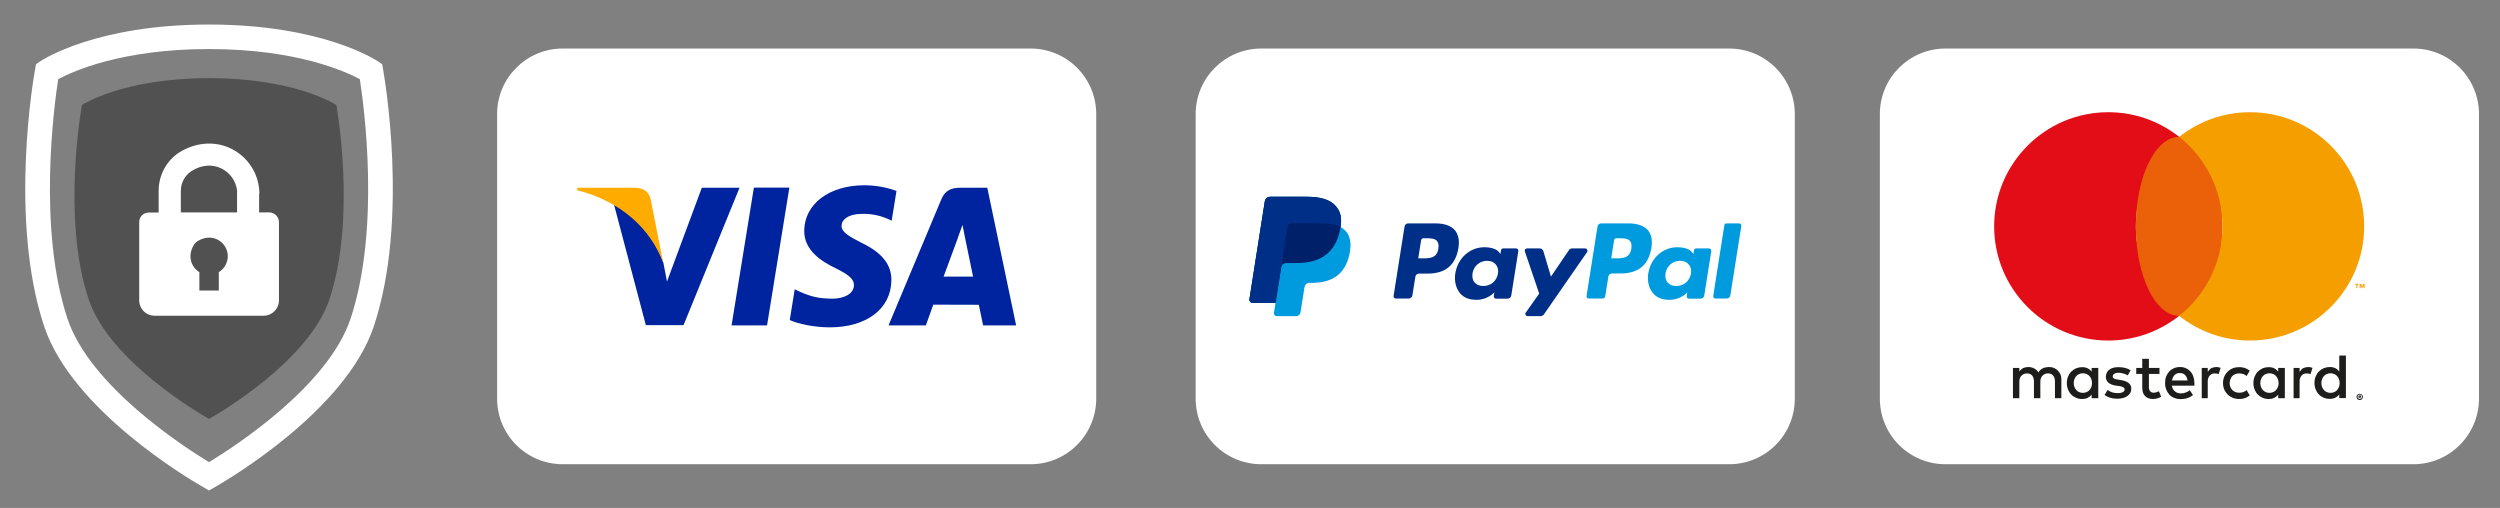 <?xml version="1.0" encoding="utf-8"?>
<!-- Generator: Adobe Illustrator 23.0.0, SVG Export Plug-In . SVG Version: 6.00 Build 0)  -->
<svg version="1.1" id="Layer_1" xmlns="http://www.w3.org/2000/svg" xmlns:xlink="http://www.w3.org/1999/xlink" x="0px" y="0px"
	 viewBox="0 0 191.61 38.93" style="enable-background:new 0 0 191.61 38.93;" xml:space="preserve">
<rect x="0" y="0" width="191.61" height="38.93" fill="#808080" stroke="none"/>
<style type="text/css">
	.st0{fill:#FFFFFF;}
	.st1{fill:#1D1D1B;}
	.st2{fill:#E20D17;}
	.st3{fill:#EA610A;}
	.st4{fill:#F59E00;}
	.st5{fill:#0023A0;}
	.st6{fill:#FFAB00;}
	.st7{fill:#009ADE;}
	.st8{fill:#002F87;}
	.st9{fill:#002169;}
	.st10{fill:#515151;}
</style>
<g>
	<path class="st0" d="M184.97,35.58h-35.86c-2.78,0-5.03-2.25-5.03-5.03V8.75c0-2.78,2.25-5.03,5.03-5.03h35.86
		c2.78,0,5.03,2.25,5.03,5.03v21.79C190,33.32,187.75,35.58,184.97,35.58z"/>
	<g>
		<g>
			<path class="st1" d="M157.71,28.39c-0.08-0.08-0.18-0.14-0.29-0.19c-0.11-0.05-0.23-0.07-0.37-0.07c-0.07,0-0.14,0.01-0.22,0.02
				c-0.08,0.01-0.15,0.03-0.22,0.06c-0.07,0.03-0.14,0.07-0.21,0.13c-0.07,0.05-0.12,0.12-0.17,0.2c-0.08-0.13-0.18-0.23-0.32-0.3
				c-0.13-0.07-0.29-0.11-0.46-0.11c-0.06,0-0.12,0.01-0.18,0.02c-0.06,0.01-0.12,0.03-0.18,0.05c-0.06,0.03-0.12,0.06-0.17,0.11
				c-0.06,0.04-0.11,0.1-0.15,0.17V28.2h-0.49v2.32h0.49v-1.29c0-0.1,0.02-0.19,0.05-0.26c0.03-0.08,0.07-0.14,0.13-0.19
				c0.05-0.05,0.11-0.09,0.18-0.12c0.07-0.03,0.15-0.04,0.23-0.04c0.17,0,0.29,0.05,0.39,0.16c0.09,0.11,0.14,0.26,0.14,0.45v1.29
				h0.49v-1.29c0-0.1,0.02-0.19,0.05-0.26c0.03-0.08,0.07-0.14,0.13-0.19c0.05-0.05,0.11-0.09,0.18-0.12
				c0.07-0.03,0.15-0.04,0.23-0.04c0.17,0,0.29,0.05,0.39,0.16c0.09,0.11,0.14,0.26,0.14,0.45v1.29h0.49v-1.46
				c0-0.14-0.02-0.26-0.07-0.37C157.86,28.57,157.79,28.47,157.71,28.39z"/>
			<path class="st1" d="M160.31,28.48c-0.08-0.1-0.18-0.19-0.3-0.25c-0.12-0.06-0.26-0.09-0.43-0.09c-0.16,0-0.31,0.03-0.46,0.09
				c-0.14,0.06-0.26,0.14-0.37,0.25c-0.11,0.11-0.19,0.24-0.25,0.39c-0.06,0.15-0.09,0.31-0.09,0.49c0,0.18,0.03,0.34,0.09,0.49
				c0.06,0.15,0.14,0.28,0.25,0.39c0.1,0.11,0.23,0.19,0.37,0.25c0.14,0.06,0.29,0.09,0.46,0.09c0.17,0,0.31-0.03,0.43-0.09
				c0.12-0.06,0.22-0.14,0.3-0.25v0.28h0.51V28.2h-0.51V28.48z M160.29,29.65c-0.03,0.09-0.08,0.17-0.14,0.24
				c-0.06,0.07-0.13,0.12-0.22,0.16c-0.09,0.04-0.18,0.06-0.29,0.06c-0.11,0-0.21-0.02-0.29-0.06c-0.09-0.04-0.16-0.09-0.22-0.16
				c-0.06-0.07-0.11-0.15-0.14-0.24c-0.03-0.09-0.05-0.19-0.05-0.29c0-0.1,0.02-0.2,0.05-0.29c0.03-0.09,0.08-0.17,0.14-0.24
				c0.06-0.07,0.13-0.12,0.22-0.16c0.09-0.04,0.18-0.06,0.29-0.06c0.1,0,0.2,0.02,0.29,0.06c0.09,0.04,0.16,0.09,0.22,0.16
				c0.06,0.07,0.11,0.14,0.14,0.24c0.03,0.09,0.05,0.19,0.05,0.3S160.32,29.56,160.29,29.65z"/>
			<path class="st1" d="M163.14,29.35c-0.14-0.11-0.34-0.18-0.59-0.22l-0.24-0.04c-0.05-0.01-0.1-0.02-0.15-0.03
				c-0.05-0.01-0.09-0.02-0.12-0.04c-0.03-0.02-0.06-0.04-0.08-0.07c-0.02-0.03-0.03-0.06-0.03-0.1c0-0.08,0.04-0.15,0.12-0.2
				c0.08-0.05,0.18-0.08,0.32-0.08c0.07,0,0.14,0.01,0.21,0.02c0.07,0.01,0.14,0.03,0.2,0.05c0.06,0.02,0.12,0.04,0.17,0.06
				c0.05,0.02,0.1,0.05,0.13,0.07l0.22-0.39c-0.12-0.08-0.26-0.14-0.42-0.18c-0.16-0.04-0.33-0.06-0.52-0.06
				c-0.15,0-0.28,0.02-0.4,0.05c-0.12,0.03-0.22,0.08-0.3,0.15c-0.08,0.06-0.15,0.14-0.19,0.23c-0.04,0.09-0.07,0.2-0.07,0.31
				c0,0.19,0.07,0.34,0.2,0.45c0.13,0.12,0.33,0.19,0.59,0.23l0.24,0.03c0.14,0.02,0.24,0.05,0.31,0.09c0.06,0.04,0.1,0.1,0.1,0.16
				c0,0.09-0.04,0.16-0.13,0.21c-0.09,0.05-0.22,0.08-0.39,0.08c-0.1,0-0.18-0.01-0.26-0.02c-0.08-0.01-0.14-0.03-0.21-0.05
				c-0.06-0.02-0.12-0.05-0.17-0.08c-0.05-0.03-0.09-0.06-0.14-0.09l-0.24,0.38c0.08,0.06,0.17,0.11,0.26,0.15
				c0.09,0.04,0.18,0.07,0.27,0.09c0.09,0.02,0.17,0.04,0.25,0.04c0.08,0.01,0.15,0.01,0.21,0.01c0.17,0,0.32-0.02,0.45-0.06
				c0.13-0.04,0.24-0.09,0.33-0.16c0.09-0.07,0.16-0.15,0.21-0.24c0.05-0.09,0.07-0.2,0.07-0.31
				C163.36,29.62,163.28,29.46,163.14,29.35z"/>
			<path class="st1" d="M167.88,28.47c-0.1-0.11-0.21-0.19-0.35-0.25c-0.13-0.06-0.28-0.09-0.44-0.09c-0.17,0-0.33,0.03-0.47,0.09
				c-0.14,0.06-0.26,0.14-0.36,0.25c-0.1,0.11-0.18,0.24-0.24,0.39c-0.06,0.15-0.08,0.32-0.08,0.5c0,0.18,0.03,0.35,0.09,0.5
				c0.06,0.15,0.14,0.28,0.24,0.39c0.1,0.11,0.23,0.19,0.38,0.25c0.15,0.06,0.31,0.09,0.48,0.09c0.18,0,0.34-0.02,0.5-0.07
				c0.16-0.05,0.31-0.13,0.45-0.25l-0.25-0.36c-0.1,0.08-0.2,0.14-0.32,0.18c-0.12,0.04-0.23,0.06-0.35,0.06
				c-0.08,0-0.16-0.01-0.24-0.03c-0.08-0.02-0.14-0.06-0.21-0.11c-0.06-0.05-0.11-0.11-0.16-0.18c-0.04-0.07-0.07-0.16-0.09-0.27
				h1.72c0-0.03,0.01-0.06,0.01-0.09c0-0.03,0-0.06,0-0.1c0-0.18-0.03-0.35-0.08-0.5C168.06,28.71,167.98,28.58,167.88,28.47z
				 M166.47,29.16c0.01-0.08,0.04-0.16,0.07-0.23c0.03-0.07,0.07-0.13,0.12-0.18c0.05-0.05,0.11-0.09,0.18-0.12
				c0.07-0.03,0.15-0.04,0.24-0.04c0.16,0,0.29,0.05,0.39,0.15c0.1,0.1,0.17,0.24,0.19,0.42H166.47z"/>
			<path class="st1" d="M174.61,28.48c-0.08-0.1-0.18-0.19-0.3-0.25c-0.12-0.06-0.26-0.09-0.43-0.09c-0.16,0-0.32,0.03-0.46,0.09
				c-0.14,0.06-0.26,0.14-0.37,0.25c-0.11,0.11-0.19,0.24-0.25,0.39c-0.06,0.15-0.09,0.31-0.09,0.49c0,0.18,0.03,0.34,0.09,0.49
				c0.06,0.15,0.14,0.28,0.25,0.39c0.11,0.11,0.23,0.19,0.37,0.25c0.14,0.06,0.29,0.09,0.46,0.09c0.17,0,0.31-0.03,0.43-0.09
				c0.12-0.06,0.22-0.14,0.3-0.25v0.28h0.51V28.2h-0.51V28.48z M174.59,29.65c-0.03,0.09-0.08,0.17-0.14,0.24
				c-0.06,0.07-0.13,0.12-0.22,0.16c-0.09,0.04-0.18,0.06-0.29,0.06c-0.11,0-0.21-0.02-0.29-0.06s-0.16-0.09-0.22-0.16
				c-0.06-0.07-0.11-0.15-0.14-0.24c-0.03-0.09-0.05-0.19-0.05-0.29c0-0.1,0.02-0.2,0.05-0.29c0.03-0.09,0.08-0.17,0.14-0.24
				c0.06-0.07,0.13-0.12,0.22-0.16c0.09-0.04,0.18-0.06,0.29-0.06c0.11,0,0.2,0.02,0.29,0.06c0.09,0.04,0.16,0.09,0.22,0.16
				c0.06,0.07,0.11,0.14,0.14,0.24c0.03,0.09,0.05,0.19,0.05,0.3S174.63,29.56,174.59,29.65z"/>
			<path class="st1" d="M165.31,30.05c-0.08,0.03-0.16,0.05-0.24,0.05c-0.05,0-0.1-0.01-0.14-0.02c-0.04-0.02-0.08-0.04-0.12-0.08
				c-0.03-0.03-0.06-0.08-0.08-0.13s-0.03-0.12-0.03-0.2v-1.01h0.81V28.2h-0.81v-0.7h-0.51v0.7h-0.46v0.46h0.46v1.02
				c0,0.31,0.07,0.54,0.22,0.68c0.15,0.15,0.35,0.22,0.61,0.22c0.15,0,0.28-0.02,0.4-0.07c0.08-0.03,0.15-0.06,0.22-0.1l-0.17-0.42
				C165.42,30.01,165.37,30.03,165.31,30.05z"/>
			<path class="st1" d="M169.89,28.13c-0.14,0-0.27,0.03-0.39,0.08c-0.11,0.05-0.21,0.18-0.29,0.29v-0.3h-0.46v2.32h0.46v-1.28
				c0-0.1,0.01-0.19,0.04-0.26c0.03-0.08,0.07-0.14,0.11-0.2c0.05-0.05,0.11-0.09,0.17-0.12c0.07-0.03,0.14-0.04,0.22-0.04
				c0.06,0,0.13,0.01,0.2,0.02c0.04,0.01,0.07,0.02,0.1,0.03l0.15-0.48c-0.04-0.01-0.08-0.02-0.12-0.03
				C170.03,28.14,169.96,28.13,169.89,28.13z"/>
			<path class="st1" d="M176.93,28.13c-0.14,0-0.27,0.03-0.39,0.08c-0.11,0.05-0.21,0.18-0.29,0.29v-0.3h-0.46v2.32h0.46v-1.28
				c0-0.1,0.01-0.19,0.04-0.26c0.03-0.08,0.07-0.14,0.11-0.2c0.05-0.05,0.11-0.09,0.17-0.12c0.07-0.03,0.14-0.04,0.22-0.04
				c0.06,0,0.13,0.01,0.2,0.02c0.04,0.01,0.07,0.02,0.1,0.03l0.15-0.48c-0.04-0.01-0.08-0.02-0.12-0.03
				C177.07,28.14,177,28.13,176.93,28.13z"/>
			<path class="st1" d="M179.29,27.25v1.22c-0.08-0.1-0.18-0.19-0.3-0.25c-0.12-0.06-0.26-0.09-0.43-0.09
				c-0.16,0-0.31,0.03-0.46,0.09c-0.14,0.06-0.26,0.14-0.37,0.25c-0.11,0.11-0.19,0.24-0.25,0.39c-0.06,0.15-0.09,0.31-0.09,0.49
				c0,0.18,0.03,0.34,0.09,0.49c0.06,0.15,0.14,0.28,0.25,0.39c0.1,0.11,0.23,0.19,0.37,0.25c0.14,0.06,0.29,0.09,0.46,0.09
				c0.17,0,0.31-0.03,0.43-0.09c0.12-0.06,0.22-0.14,0.3-0.25v0.28h0.51v-3.26H179.29z M179.27,29.65
				c-0.03,0.09-0.08,0.17-0.14,0.24c-0.06,0.07-0.13,0.12-0.22,0.16c-0.09,0.04-0.18,0.06-0.29,0.06c-0.11,0-0.21-0.02-0.29-0.06
				c-0.09-0.04-0.16-0.09-0.22-0.16c-0.06-0.07-0.11-0.15-0.14-0.24c-0.03-0.09-0.05-0.19-0.05-0.29c0-0.1,0.02-0.2,0.05-0.29
				c0.03-0.09,0.08-0.17,0.14-0.24c0.06-0.07,0.13-0.12,0.22-0.16c0.09-0.04,0.18-0.06,0.29-0.06c0.1,0,0.2,0.02,0.29,0.06
				c0.09,0.04,0.16,0.09,0.22,0.16c0.06,0.07,0.11,0.14,0.14,0.24c0.03,0.09,0.05,0.19,0.05,0.3S179.3,29.56,179.27,29.65z"/>
			<path class="st1" d="M171.1,28.82c0.06-0.07,0.14-0.12,0.23-0.15c0.09-0.04,0.18-0.05,0.29-0.05v0c0.11,0,0.22,0.02,0.32,0.05
				c0.09,0.04,0.18,0.08,0.25,0.15l0.24-0.41c-0.09-0.07-0.19-0.13-0.31-0.18c-0.15-0.06-0.32-0.09-0.5-0.09
				c-0.18,0-0.35,0.03-0.5,0.09c-0.15,0.06-0.28,0.15-0.39,0.26c-0.11,0.11-0.2,0.24-0.26,0.39c-0.06,0.15-0.09,0.31-0.09,0.48
				c0,0.17,0.03,0.34,0.09,0.48c0.06,0.15,0.15,0.28,0.26,0.39c0.11,0.11,0.24,0.19,0.39,0.26c0.15,0.06,0.32,0.09,0.5,0.09
				c0.18,0,0.35-0.03,0.5-0.09c0.11-0.05,0.22-0.11,0.31-0.18l-0.24-0.41c-0.07,0.06-0.15,0.11-0.25,0.15
				c-0.1,0.04-0.2,0.05-0.32,0.05v0c-0.1,0-0.2-0.02-0.29-0.05c-0.09-0.04-0.17-0.09-0.23-0.15c-0.06-0.07-0.12-0.14-0.15-0.23
				c-0.04-0.09-0.06-0.19-0.06-0.3c0-0.11,0.02-0.21,0.06-0.3C170.98,28.96,171.03,28.88,171.1,28.82z"/>
		</g>
		<g>
			<path class="st1" d="M180.86,30.18c0.03,0,0.07,0.01,0.09,0.02c0.03,0.01,0.06,0.03,0.08,0.05c0.02,0.02,0.04,0.05,0.05,0.08
				c0.01,0.03,0.02,0.06,0.02,0.09c0,0.03-0.01,0.06-0.02,0.09c-0.01,0.03-0.03,0.05-0.05,0.08s-0.05,0.04-0.08,0.05
				c-0.03,0.01-0.06,0.02-0.09,0.02c-0.03,0-0.07-0.01-0.1-0.02c-0.03-0.01-0.06-0.03-0.08-0.05s-0.04-0.05-0.05-0.08
				c-0.01-0.03-0.02-0.06-0.02-0.09c0-0.03,0.01-0.06,0.02-0.09c0.01-0.03,0.03-0.05,0.05-0.08c0.02-0.02,0.05-0.04,0.08-0.05
				C180.8,30.18,180.83,30.18,180.86,30.18z M180.86,30.58c0.02,0,0.05,0,0.07-0.01c0.02-0.01,0.04-0.02,0.05-0.04
				c0.02-0.02,0.03-0.03,0.04-0.05c0.01-0.02,0.01-0.04,0.01-0.07c0-0.02,0-0.05-0.01-0.07c-0.01-0.02-0.02-0.04-0.04-0.05
				c-0.02-0.02-0.03-0.03-0.05-0.04c-0.02-0.01-0.04-0.01-0.07-0.01c-0.02,0-0.05,0-0.07,0.01c-0.02,0.01-0.04,0.02-0.05,0.04
				c-0.02,0.02-0.03,0.03-0.04,0.05c-0.01,0.02-0.01,0.04-0.01,0.07c0,0.02,0,0.05,0.01,0.07c0.01,0.02,0.02,0.04,0.04,0.05
				c0.02,0.02,0.03,0.03,0.05,0.04C180.82,30.58,180.84,30.58,180.86,30.58z M180.88,30.31c0.03,0,0.05,0.01,0.07,0.02
				c0.01,0.01,0.02,0.03,0.02,0.05c0,0.02-0.01,0.03-0.02,0.04c-0.01,0.01-0.03,0.02-0.05,0.02l0.07,0.08h-0.07l-0.06-0.07h-0.01
				v0.07h-0.06v-0.21H180.88z M180.83,30.36v0.04h0.04c0.01,0,0.02,0,0.02,0c0,0,0.01-0.01,0.01-0.01c0-0.01,0-0.01-0.01-0.01
				c0,0-0.01,0-0.02,0H180.83z"/>
		</g>
		<g>
			<path class="st2" d="M163.7,17.35c0-2.78,1.3-5.26,3.32-6.86c-1.49-1.18-3.38-1.89-5.43-1.89c-4.83,0-8.75,3.92-8.75,8.75
				s3.92,8.75,8.75,8.75c2.05,0,3.93-0.71,5.43-1.89C165,22.6,163.7,20.13,163.7,17.35z"/>
			<ellipse class="st3" cx="167.02" cy="17.35" rx="3.32" ry="6.86"/>
			<path class="st4" d="M180.6,22.08v-0.26h-0.1v-0.07h0.28v0.07h-0.1v0.26H180.6z M181.15,22.08v-0.23l-0.07,0.2H181l-0.07-0.19
				v0.23h-0.08v-0.33h0.11l0.08,0.21l0.08-0.21h0.11v0.33H181.15z"/>
			<path class="st4" d="M172.45,8.6c-2.05,0-3.93,0.71-5.43,1.89c2.02,1.6,3.32,4.08,3.32,6.86s-1.3,5.26-3.32,6.86
				c1.49,1.18,3.38,1.89,5.43,1.89c4.83,0,8.75-3.92,8.75-8.75S177.28,8.6,172.45,8.6z"/>
		</g>
	</g>
</g>
<g>
	<path class="st0" d="M78.99,35.58H43.13c-2.78,0-5.03-2.25-5.03-5.03V8.75c0-2.78,2.25-5.03,5.03-5.03h35.86
		c2.78,0,5.03,2.25,5.03,5.03v21.79C84.02,33.32,81.77,35.58,78.99,35.58z"/>
	<g>
		<path class="st5" d="M66.25,14.2c-2.7,0-4.59,1.43-4.61,3.48c-0.02,1.52,1.35,2.37,2.39,2.87c1.06,0.52,1.42,0.85,1.42,1.31
			c-0.01,0.71-0.85,1.03-1.63,1.03c-1.09,0-1.67-0.16-2.56-0.55l-0.35-0.17l-0.38,2.36c0.64,0.29,1.81,0.55,3.04,0.56
			c2.86,0,4.72-1.42,4.75-3.61c0.01-1.2-0.72-2.12-2.29-2.87c-0.95-0.49-1.54-0.81-1.53-1.31c0-0.44,0.49-0.91,1.56-0.91
			c0.89-0.02,1.53,0.19,2.04,0.41l0.24,0.12l0.37-2.29C68.15,14.43,67.3,14.2,66.25,14.2L66.25,14.2z M57.78,14.38l-1.71,10.56h2.72
			l1.71-10.56L57.78,14.38L57.78,14.38z M53.79,14.39l-2.67,7.19l-0.28-1.46c-0.66-1.79-2.1-3.67-3.78-4.44l2.44,9.24l2.89,0
			l4.29-10.53L53.79,14.39L53.79,14.39z M73.58,14.39c-0.65,0-1.14,0.19-1.43,0.88l-4.05,9.67h2.86c0,0,0.47-1.3,0.57-1.59
			c0.31,0,3.09,0.01,3.49,0.01c0.08,0.37,0.33,1.58,0.33,1.58h2.53l-2.21-10.55L73.58,14.39L73.58,14.39z M73.77,17.24l0.18,0.91
			c0,0,0.52,2.52,0.63,3.05h-2.26c0.23-0.61,1.09-2.95,1.09-2.95C73.39,18.27,73.63,17.64,73.77,17.24L73.77,17.24z"/>
		<path class="st6" d="M48.65,14.39h-4.4l-0.03,0.18c3.42,0.87,5.67,3.02,6.61,5.56l-0.96-4.85C49.72,14.61,49.24,14.41,48.65,14.39
			"/>
	</g>
</g>
<g>
	<path class="st0" d="M132.54,35.58H96.67c-2.78,0-5.03-2.25-5.03-5.03V8.75c0-2.78,2.25-5.03,5.03-5.03h35.86
		c2.78,0,5.03,2.25,5.03,5.03v21.79C137.57,33.32,135.32,35.58,132.54,35.58z"/>
	<g>
		<g>
			<g>
				<g>
					<g>
						<path class="st7" d="M124.79,17.12h-2.07c-0.14,0-0.26,0.1-0.28,0.24l-0.84,5.32c-0.02,0.1,0.06,0.2,0.17,0.2h1.06
							c0.1,0,0.18-0.07,0.2-0.17l0.24-1.51c0.02-0.14,0.14-0.24,0.28-0.24h0.66c1.37,0,2.15-0.66,2.36-1.97
							c0.09-0.57,0-1.02-0.26-1.34C126,17.3,125.48,17.12,124.79,17.12z M125.03,19.06c-0.11,0.74-0.68,0.74-1.23,0.74h-0.31
							l0.22-1.39c0.01-0.08,0.09-0.15,0.17-0.15h0.14c0.37,0,0.73,0,0.91,0.21C125.04,18.61,125.07,18.8,125.03,19.06z"/>
						<path class="st8" d="M110,17.12h-2.07c-0.14,0-0.26,0.1-0.28,0.24l-0.84,5.32c-0.02,0.1,0.06,0.2,0.17,0.2h0.99
							c0.14,0,0.26-0.1,0.28-0.24l0.23-1.43c0.02-0.14,0.14-0.24,0.28-0.24h0.66c1.37,0,2.15-0.66,2.36-1.97
							c0.09-0.57,0-1.02-0.26-1.34C111.22,17.3,110.69,17.12,110,17.12z M110.24,19.06c-0.11,0.74-0.68,0.74-1.23,0.74h-0.31
							l0.22-1.39c0.01-0.08,0.09-0.15,0.17-0.15h0.14c0.37,0,0.73,0,0.91,0.21C110.25,18.61,110.28,18.8,110.24,19.06z"/>
						<path class="st8" d="M116.2,19.04h-0.99c-0.09,0-0.16,0.06-0.17,0.15l-0.04,0.28l-0.07-0.1c-0.22-0.31-0.69-0.42-1.17-0.42
							c-1.1,0-2.03,0.83-2.22,2c-0.09,0.58,0.04,1.14,0.37,1.53c0.3,0.36,0.74,0.5,1.25,0.5c0.88,0,1.37-0.57,1.37-0.57l-0.04,0.28
							c-0.02,0.1,0.06,0.2,0.17,0.2h0.89c0.14,0,0.26-0.1,0.28-0.24l0.54-3.4C116.39,19.13,116.3,19.04,116.2,19.04z M114.81,20.97
							c-0.1,0.57-0.55,0.95-1.12,0.95c-0.29,0-0.52-0.09-0.67-0.27c-0.15-0.17-0.2-0.42-0.16-0.7c0.09-0.56,0.55-0.96,1.11-0.96
							c0.28,0,0.51,0.09,0.66,0.27C114.8,20.45,114.86,20.7,114.81,20.97z"/>
						<path class="st7" d="M130.99,19.04h-0.99c-0.09,0-0.16,0.06-0.17,0.15l-0.04,0.28l-0.07-0.1c-0.22-0.31-0.69-0.42-1.17-0.42
							c-1.1,0-2.03,0.83-2.22,2c-0.09,0.58,0.04,1.14,0.37,1.53c0.3,0.36,0.74,0.5,1.25,0.5c0.88,0,1.37-0.57,1.37-0.57l-0.04,0.28
							c-0.02,0.1,0.06,0.2,0.17,0.2h0.89c0.14,0,0.26-0.1,0.28-0.24l0.54-3.4C131.17,19.13,131.09,19.04,130.99,19.04z M129.6,20.97
							c-0.1,0.57-0.55,0.95-1.12,0.95c-0.29,0-0.52-0.09-0.67-0.27c-0.15-0.17-0.2-0.42-0.16-0.7c0.09-0.56,0.55-0.96,1.11-0.96
							c0.28,0,0.51,0.09,0.66,0.27C129.59,20.45,129.65,20.7,129.6,20.97z"/>
						<path class="st8" d="M121.49,19.04h-1c-0.1,0-0.18,0.05-0.24,0.13l-1.38,2.03l-0.58-1.95c-0.04-0.12-0.15-0.21-0.28-0.21
							h-0.98c-0.12,0-0.2,0.12-0.16,0.23l1.1,3.23l-1.03,1.46c-0.08,0.11,0,0.27,0.14,0.27h1c0.09,0,0.18-0.05,0.24-0.12l3.32-4.79
							C121.71,19.19,121.63,19.04,121.49,19.04z"/>
						<path class="st7" d="M132.16,17.27l-0.85,5.41c-0.02,0.1,0.06,0.2,0.17,0.2h0.86c0.14,0,0.26-0.1,0.28-0.24l0.84-5.32
							c0.02-0.1-0.06-0.2-0.17-0.2h-0.96C132.24,17.12,132.17,17.18,132.16,17.27z"/>
					</g>
				</g>
			</g>
		</g>
		<g>
			<path class="st7" d="M102.74,17.4c0.11-0.71,0-1.2-0.39-1.63c-0.42-0.48-1.19-0.69-2.17-0.69h-2.84c-0.2,0-0.37,0.15-0.4,0.34
				l-1.18,7.51c-0.02,0.15,0.09,0.28,0.24,0.28h1.76l-0.12,0.77c-0.02,0.13,0.08,0.25,0.21,0.25h1.48c0.18,0,0.32-0.13,0.35-0.3
				l0.01-0.08l0.28-1.77l0.02-0.1c0.03-0.17,0.18-0.3,0.35-0.3h0.22c1.43,0,2.56-0.58,2.88-2.27c0.14-0.7,0.07-1.29-0.3-1.7
				C103.03,17.59,102.9,17.48,102.74,17.4L102.74,17.4"/>
			<path class="st9" d="M102.74,17.4c0.11-0.71,0-1.2-0.39-1.63c-0.42-0.48-1.19-0.69-2.17-0.69h-2.84c-0.2,0-0.37,0.15-0.4,0.34
				l-1.18,7.51c-0.02,0.15,0.09,0.28,0.24,0.28h1.76l0.44-2.8l-0.01,0.09c0.03-0.2,0.2-0.34,0.4-0.34h0.83
				c1.64,0,2.92-0.67,3.3-2.59C102.72,17.51,102.73,17.45,102.74,17.4"/>
			<path class="st8" d="M98.67,17.41c0.02-0.12,0.1-0.22,0.2-0.27c0.05-0.02,0.1-0.03,0.15-0.03h2.23c0.26,0,0.51,0.02,0.74,0.05
				c0.06,0.01,0.13,0.02,0.19,0.04s0.12,0.03,0.18,0.05c0.03,0.01,0.06,0.02,0.08,0.03c0.11,0.04,0.21,0.08,0.31,0.13
				c0.11-0.71,0-1.2-0.39-1.63c-0.42-0.48-1.19-0.69-2.17-0.69h-2.84c-0.2,0-0.37,0.15-0.4,0.34l-1.18,7.51
				c-0.02,0.15,0.09,0.28,0.24,0.28h1.76l0.44-2.8L98.67,17.41z"/>
		</g>
	</g>
</g>
<g>
	<path class="st0" d="M16.02,37.59l-0.47-0.27c-1.02-0.58-10.03-5.88-12.17-12.32C0.66,16.79,2.6,5.78,2.69,5.31l0.07-0.39L3.08,4.7
		C3.25,4.59,7.36,1.88,16,1.88c8.69,0,12.79,2.71,12.96,2.82l0.33,0.22l0.07,0.39c0.08,0.47,2.03,11.48-0.71,19.7
		c-2.14,6.44-11.15,11.73-12.17,12.32L16.02,37.59z M4.46,6.07C4.14,8.15,2.88,17.52,5.17,24.42c1.72,5.18,8.92,9.83,10.85,11
		c1.93-1.17,9.13-5.82,10.85-11c2.3-6.91,1.03-16.27,0.71-18.35c-1.09-0.59-4.86-2.31-11.54-2.31C9.33,3.75,5.55,5.48,4.46,6.07z"/>
</g>
<path class="st10" d="M25.78,8.05c0,0-3.09-2.06-9.73-2.06c-0.01,0-0.01,0-0.02,0c-0.01,0-0.01,0-0.02,0
	c-6.64,0-9.73,2.06-9.73,2.06S4.69,16.69,6.8,22.96c1.6,4.75,8.56,8.77,9.22,9.15c0.66-0.38,7.62-4.39,9.22-9.15
	C27.36,16.69,25.78,8.05,25.78,8.05z"/>
<path class="st0" d="M20.64,16.28h-0.76h-0.02v-1.42h0.02c0-2.78-2.95-4.88-5.88-3.33c-1.14,0.6-1.84,1.8-1.84,3.09v1.67h-0.76
	c-0.41,0-0.73,0.33-0.73,0.73v5.82v0.19c0,0.1,0.01,0.2,0.04,0.29c0.13,0.51,0.59,0.88,1.14,0.88h8.35c0.55,0,1.01-0.38,1.14-0.88
	c0.02-0.09,0.04-0.19,0.04-0.29v-0.19v-5.82C21.37,16.61,21.04,16.28,20.64,16.28z M16.77,20.86v1.41h-1.49v-1.41
	c-0.64-0.4-0.95-1.27-0.39-2.14c0.06-0.08,0.13-0.16,0.21-0.21c1.15-0.76,2.36,0.05,2.36,1.13C17.45,20.16,17.18,20.61,16.77,20.86z
	 M18.17,16.28h-4.31v-1.66c0-0.61,0.31-1.18,0.82-1.51c1.62-1.03,3.32,0,3.49,1.5V16.28z"/>
</svg>
